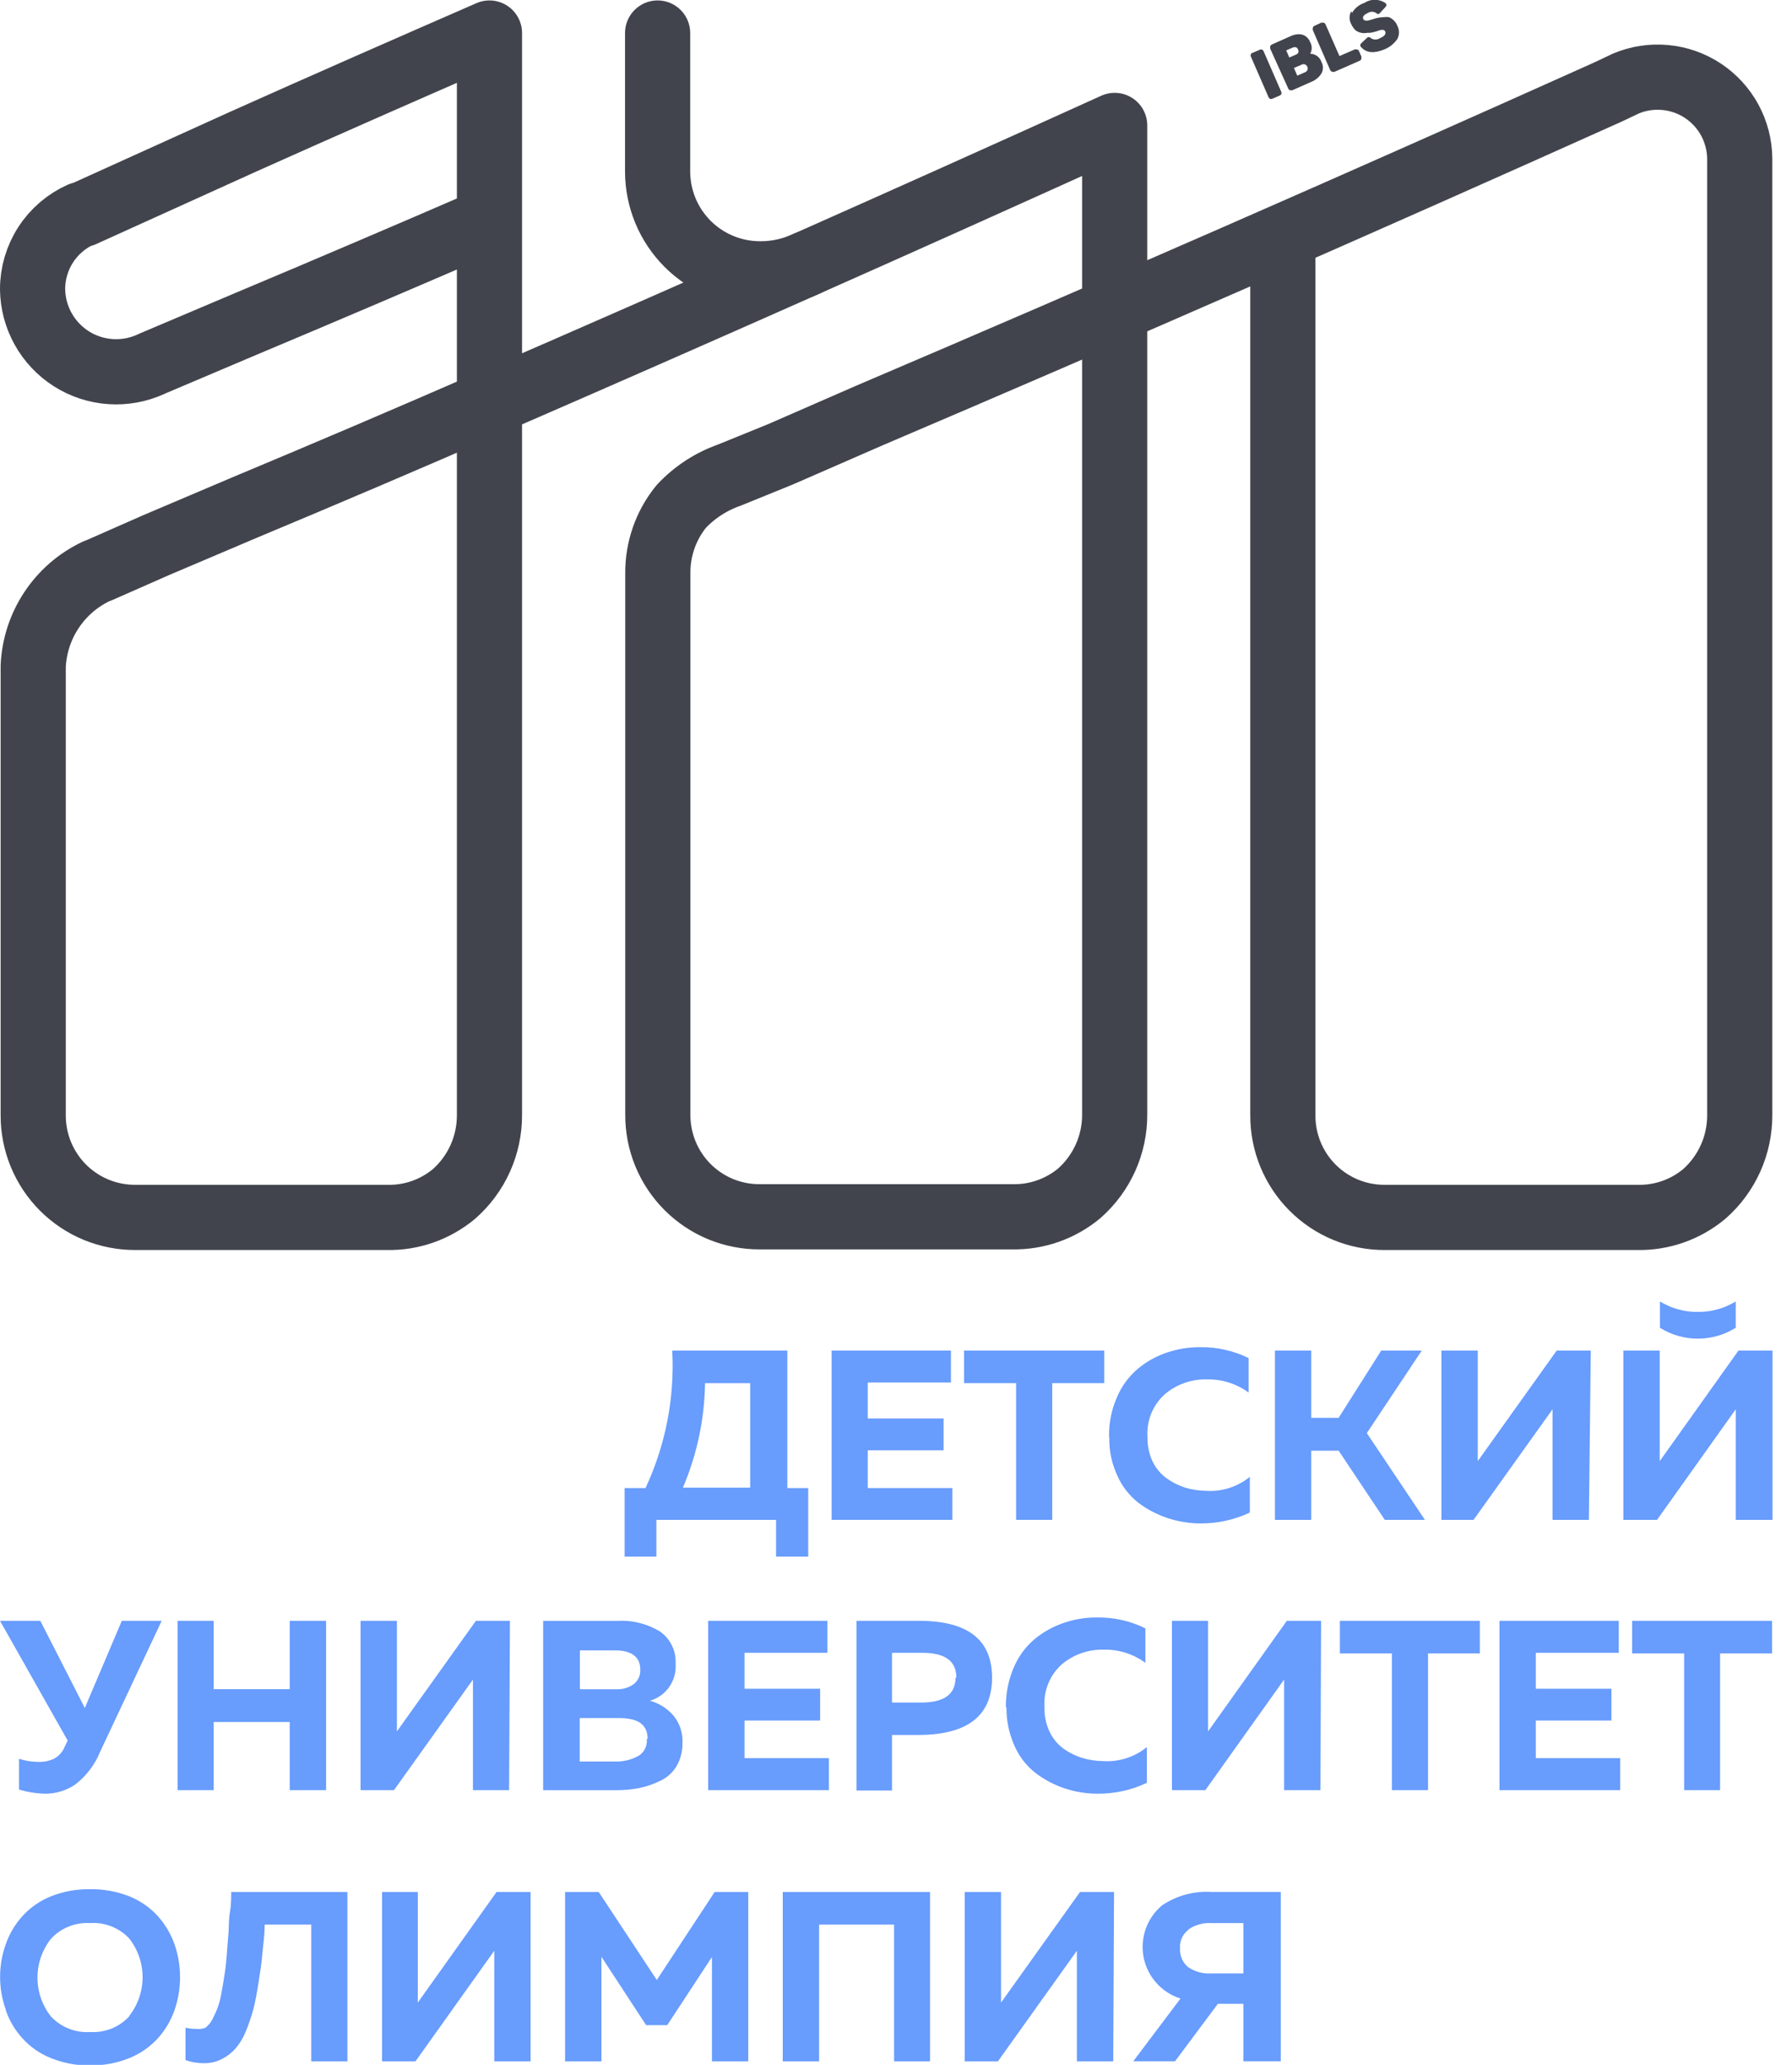 <?xml version="1.0" encoding="UTF-8"?> <svg xmlns="http://www.w3.org/2000/svg" width="66" height="76" viewBox="0 0 66 76" fill="none"> <g clip-path="url(#clip0_650_7140)"> <path d="M47.248 8.84C47.248 17.527 47.248 23.29 47.248 26.844V41.055C47.246 41.548 47.342 42.037 47.53 42.494C47.718 42.95 47.994 43.365 48.343 43.714C48.692 44.063 49.107 44.34 49.563 44.528C50.02 44.716 50.509 44.811 51.003 44.809H60.304C61.202 44.828 62.076 44.522 62.767 43.947C63.18 43.584 63.51 43.137 63.736 42.635C63.962 42.134 64.077 41.589 64.075 41.039V26.582C64.075 17.173 64.075 17.827 64.075 6.686V5.84C64.071 5.343 63.944 4.854 63.707 4.417C63.469 3.981 63.127 3.609 62.712 3.336C62.297 3.063 61.82 2.897 61.325 2.852C60.83 2.807 60.331 2.884 59.874 3.078L59.243 3.378C50.2 7.44 41.124 11.413 32.014 15.296L28.752 16.719L26.859 17.488C26.185 17.725 25.578 18.121 25.09 18.642C24.524 19.338 24.22 20.209 24.228 21.105V41.032C24.226 41.525 24.322 42.014 24.51 42.471C24.698 42.927 24.974 43.342 25.323 43.691C25.672 44.04 26.087 44.317 26.543 44.505C27 44.693 27.489 44.788 27.983 44.786H37.284C38.182 44.804 39.056 44.498 39.746 43.925C40.16 43.561 40.49 43.114 40.716 42.612C40.942 42.111 41.057 41.566 41.054 41.016V4.617C33.407 8.084 25.731 11.49 18.027 14.834C15.026 16.142 12.02 17.424 9.009 18.681L5.747 20.066L3.685 20.974L3.531 21.035C2.867 21.352 2.301 21.844 1.895 22.458C1.488 23.072 1.256 23.785 1.223 24.52C1.223 24.52 1.223 24.644 1.223 24.774V25.075C1.223 25.213 1.223 28.444 1.223 33.83V41.055C1.222 41.549 1.319 42.038 1.508 42.495C1.697 42.951 1.974 43.366 2.323 43.715C2.673 44.063 3.088 44.34 3.545 44.528C4.002 44.716 4.492 44.811 4.986 44.809H14.257C15.154 44.828 16.028 44.522 16.719 43.947C17.132 43.584 17.463 43.137 17.688 42.635C17.914 42.134 18.029 41.589 18.027 41.039V8.094M18.027 8.094C15.118 9.356 11.979 10.695 9.009 11.941L5.632 13.372L5.547 13.411C5.082 13.621 4.571 13.713 4.061 13.677C3.551 13.641 3.058 13.479 2.627 13.205C2.196 12.931 1.839 12.553 1.59 12.107C1.341 11.661 1.207 11.16 1.2 10.649C1.199 10.066 1.367 9.495 1.684 9.006C2.001 8.517 2.453 8.131 2.985 7.894H3.039L9.002 5.194C12.01 3.847 15.011 2.531 18.027 1.216V8.094Z" stroke="#42444D" stroke-width="2.4" stroke-linecap="round" stroke-linejoin="round"></path> <path d="M24.22 1.216V6.309C24.22 6.805 24.318 7.296 24.508 7.754C24.698 8.212 24.976 8.627 25.327 8.978C25.678 9.328 26.095 9.605 26.553 9.794C27.011 9.983 27.502 10.08 27.998 10.079C28.591 10.082 29.177 9.953 29.714 9.702" stroke="#42444D" stroke-width="2.4" stroke-linecap="round" stroke-linejoin="round"></path> <path d="M46.122 1.951L46.404 1.828C46.429 1.817 46.456 1.817 46.481 1.826C46.506 1.836 46.525 1.855 46.536 1.88L47.19 3.382C47.2 3.407 47.201 3.434 47.191 3.459C47.181 3.484 47.162 3.503 47.138 3.514L46.856 3.637C46.831 3.647 46.804 3.648 46.779 3.638C46.754 3.628 46.735 3.609 46.724 3.585L46.07 2.082C46.059 2.056 46.058 2.026 46.069 2C46.079 1.973 46.1 1.952 46.126 1.94L46.122 1.951Z" fill="#42444D"></path> <path d="M47.533 1.331C47.863 1.185 48.133 1.262 48.256 1.554C48.292 1.619 48.311 1.692 48.311 1.766C48.311 1.84 48.292 1.913 48.256 1.978C48.348 1.979 48.438 2.01 48.513 2.065C48.587 2.12 48.642 2.197 48.671 2.285C48.706 2.349 48.724 2.421 48.724 2.493C48.724 2.566 48.706 2.637 48.671 2.701C48.584 2.84 48.455 2.948 48.302 3.009L47.594 3.324C47.517 3.324 47.479 3.324 47.448 3.263L46.779 1.785C46.779 1.708 46.779 1.67 46.84 1.639L47.533 1.331ZM47.602 1.755L47.371 1.855L47.486 2.116L47.717 2.016C47.817 1.978 47.848 1.916 47.809 1.824C47.771 1.731 47.702 1.716 47.602 1.755ZM47.933 2.385L47.656 2.501L47.779 2.786L48.056 2.662C48.077 2.657 48.096 2.647 48.113 2.632C48.13 2.618 48.143 2.6 48.151 2.581C48.16 2.561 48.165 2.539 48.164 2.517C48.163 2.495 48.158 2.474 48.148 2.455C48.14 2.435 48.128 2.416 48.112 2.402C48.096 2.387 48.077 2.376 48.057 2.369C48.036 2.362 48.014 2.36 47.993 2.363C47.971 2.366 47.951 2.374 47.933 2.385Z" fill="#42444D"></path> <path d="M48.671 0.832C48.748 0.832 48.787 0.832 48.818 0.893L49.333 2.063L49.902 1.816C49.979 1.816 50.018 1.816 50.048 1.87L50.141 2.086C50.141 2.163 50.141 2.201 50.087 2.232L49.141 2.647C49.071 2.647 49.033 2.647 48.994 2.586L48.348 1.101C48.348 1.024 48.348 0.985 48.402 0.955L48.671 0.832Z" fill="#42444D"></path> <path d="M49.794 0.477C49.896 0.303 50.057 0.171 50.248 0.107C50.363 0.032 50.496 -0.008 50.633 -0.008C50.77 -0.008 50.904 0.032 51.018 0.107C51.079 0.161 51.079 0.207 51.018 0.269L50.825 0.477C50.772 0.531 50.749 0.531 50.679 0.477C50.635 0.448 50.583 0.432 50.529 0.432C50.476 0.432 50.424 0.448 50.379 0.477C50.233 0.546 50.172 0.615 50.21 0.7C50.248 0.784 50.364 0.777 50.587 0.7C50.708 0.658 50.836 0.634 50.964 0.631C51.028 0.622 51.093 0.622 51.156 0.631C51.296 0.692 51.407 0.805 51.464 0.946C51.504 1.022 51.525 1.106 51.525 1.192C51.525 1.278 51.504 1.362 51.464 1.438C51.347 1.606 51.184 1.737 50.995 1.815C50.615 1.974 50.331 1.951 50.141 1.746C50.079 1.685 50.087 1.646 50.141 1.585L50.333 1.408C50.342 1.395 50.355 1.385 50.369 1.377C50.383 1.37 50.398 1.367 50.414 1.367C50.43 1.367 50.445 1.37 50.459 1.377C50.473 1.385 50.485 1.395 50.495 1.408C50.543 1.438 50.599 1.455 50.656 1.455C50.714 1.455 50.77 1.438 50.818 1.408C50.987 1.338 51.056 1.254 51.018 1.161C50.979 1.069 50.872 1.084 50.672 1.161C50.603 1.181 50.534 1.197 50.464 1.208H50.356C50.283 1.223 50.207 1.223 50.133 1.208C50.058 1.193 49.986 1.162 49.925 1.115C49.858 1.049 49.803 0.971 49.764 0.884C49.726 0.812 49.706 0.731 49.706 0.65C49.706 0.568 49.726 0.488 49.764 0.415" fill="#42444D"></path> <path d="M24.174 57.295H23.005V54.771H23.774C24.513 53.19 24.852 51.451 24.759 49.709H28.998V54.771H29.767V57.295H28.583V55.941H24.174V57.295ZM25.967 50.909C25.948 52.232 25.671 53.539 25.151 54.756H27.629V50.909H25.967Z" fill="#689CFD"></path> <path d="M30.629 49.709H35.023V50.886H31.96V52.209H34.753V53.379H31.96V54.771H35.076V55.941H30.629V49.709Z" fill="#689CFD"></path> <path d="M35.507 49.709H40.67V50.909H38.754V55.941H37.423V50.909H35.507V49.709Z" fill="#689CFD"></path> <path d="M40.847 52.895C40.836 52.389 40.935 51.888 41.139 51.425C41.309 51.02 41.573 50.662 41.909 50.379C42.222 50.117 42.583 49.916 42.97 49.786C43.366 49.65 43.783 49.583 44.201 49.586C44.819 49.577 45.431 49.714 45.986 49.986V51.256C45.541 50.929 45 50.758 44.447 50.771C43.886 50.758 43.339 50.949 42.909 51.31C42.687 51.507 42.513 51.752 42.401 52.027C42.289 52.302 42.242 52.599 42.263 52.895C42.256 53.202 42.319 53.507 42.447 53.787C42.564 54.03 42.738 54.242 42.955 54.403C43.168 54.557 43.404 54.676 43.655 54.757C43.905 54.83 44.164 54.869 44.424 54.872C45.006 54.91 45.581 54.725 46.032 54.357V55.672C45.467 55.938 44.849 56.075 44.224 56.072C43.806 56.073 43.39 56.005 42.993 55.872C42.605 55.743 42.241 55.551 41.916 55.303C41.582 55.038 41.317 54.694 41.147 54.303C40.944 53.862 40.844 53.38 40.855 52.895" fill="#689CFD"></path> <path d="M48.294 55.941H46.956V49.709H48.294V52.186H49.302L50.872 49.709H52.365L50.341 52.748L52.48 55.941H51.003L49.302 53.394H48.294V55.941Z" fill="#689CFD"></path> <path d="M58.519 55.941H57.181V52.724C57.181 52.409 57.181 52.124 57.181 51.87L54.272 55.941H53.087V49.709H54.426V52.925C54.426 53.24 54.426 53.525 54.426 53.779L57.334 49.709H58.589L58.519 55.941Z" fill="#689CFD"></path> <path d="M63.928 52.726C63.928 52.413 63.928 52.128 63.928 51.872L61.028 55.942H59.789V49.71H61.128V52.926C61.128 53.234 61.128 53.518 61.128 53.78L64.028 49.71H65.282V55.942H63.928V52.726ZM63.928 47.902C63.507 48.159 63.022 48.293 62.528 48.286C62.037 48.293 61.554 48.159 61.136 47.902V48.871C61.554 49.133 62.038 49.271 62.532 49.271C63.026 49.271 63.509 49.133 63.928 48.871V47.902Z" fill="#689CFD"></path> <path d="M3.693 64.465C3.503 64.937 3.192 65.351 2.793 65.666C2.458 65.902 2.057 66.026 1.646 66.02C1.326 66.011 1.007 65.96 0.7 65.866V64.735C0.934 64.811 1.178 64.85 1.423 64.85C1.623 64.856 1.821 64.814 2 64.727C2.175 64.629 2.311 64.474 2.385 64.288L2.493 64.065L0 59.657H1.485L3.124 62.865L4.486 59.657H5.955L3.693 64.465Z" fill="#689CFD"></path> <path d="M10.671 59.657H12.01V65.889H10.671V63.381H7.871V65.889H6.54V59.657H7.871V62.173H10.671V59.657Z" fill="#689CFD"></path> <path d="M18.75 65.889H17.419V62.673C17.419 62.36 17.419 62.075 17.419 61.819L14.511 65.889H13.28V59.657H14.618V62.873C14.618 63.188 14.618 63.473 14.618 63.727L17.527 59.657H18.781L18.75 65.889Z" fill="#689CFD"></path> <path d="M20.004 59.659H22.728C23.287 59.625 23.843 59.765 24.32 60.059C24.506 60.192 24.654 60.37 24.752 60.575C24.851 60.781 24.895 61.008 24.882 61.236C24.906 61.537 24.825 61.838 24.652 62.086C24.48 62.334 24.227 62.515 23.936 62.598C24.266 62.688 24.563 62.873 24.79 63.129C25.03 63.411 25.154 63.774 25.136 64.144C25.144 64.449 25.067 64.75 24.913 65.014C24.769 65.251 24.557 65.438 24.305 65.552C24.061 65.671 23.802 65.759 23.536 65.814C23.254 65.868 22.968 65.893 22.682 65.891H20.004V59.659ZM23.851 64.006C23.851 63.467 23.497 63.236 22.789 63.236H21.351V64.837H22.689C22.977 64.84 23.261 64.768 23.513 64.629C23.619 64.565 23.705 64.471 23.759 64.359C23.814 64.247 23.835 64.122 23.82 63.998M23.582 61.459C23.582 60.982 23.266 60.744 22.636 60.744H21.358V62.175H22.705C22.93 62.185 23.152 62.12 23.336 61.99C23.416 61.928 23.481 61.847 23.524 61.755C23.567 61.662 23.587 61.561 23.582 61.459Z" fill="#689CFD"></path> <path d="M26.082 59.657H30.475V60.834H27.421V62.157H30.206V63.327H27.421V64.712H30.529V65.889H26.082V59.657Z" fill="#689CFD"></path> <path d="M31.545 59.657H33.853C35.643 59.657 36.538 60.354 36.538 61.749C36.538 63.145 35.643 63.847 33.853 63.858H32.853V65.904H31.545V59.657ZM35.223 61.749C35.223 61.134 34.807 60.834 33.961 60.834H32.853V62.665H33.93C34.776 62.665 35.192 62.357 35.192 61.749" fill="#689CFD"></path> <path d="M37.046 62.843C37.039 62.338 37.138 61.837 37.338 61.373C37.509 60.968 37.772 60.61 38.108 60.327C38.425 60.066 38.788 59.865 39.177 59.734C39.571 59.598 39.984 59.53 40.401 59.534C41.019 59.524 41.631 59.661 42.185 59.934V61.204C41.741 60.876 41.199 60.705 40.647 60.719C40.085 60.705 39.538 60.897 39.108 61.258C38.887 61.455 38.715 61.701 38.604 61.976C38.493 62.251 38.447 62.547 38.469 62.843C38.46 63.151 38.523 63.456 38.654 63.735C38.768 63.978 38.94 64.189 39.154 64.351C39.369 64.506 39.608 64.626 39.862 64.704C40.112 64.779 40.371 64.818 40.631 64.82C41.213 64.857 41.788 64.673 42.239 64.304V65.62C41.674 65.887 41.056 66.024 40.431 66.02C40.013 66.021 39.597 65.953 39.2 65.82C38.815 65.691 38.453 65.499 38.131 65.251C37.795 64.987 37.53 64.643 37.361 64.251C37.162 63.808 37.062 63.328 37.069 62.843" fill="#689CFD"></path> <path d="M48.633 65.889H47.294V62.673C47.294 62.36 47.294 62.075 47.294 61.819L44.394 65.889H43.163V59.657H44.494V62.873C44.494 63.186 44.494 63.47 44.494 63.727L47.394 59.657H48.656L48.633 65.889Z" fill="#689CFD"></path> <path d="M49.348 59.657H54.503V60.857H52.595V65.889H51.264V60.857H49.348V59.657Z" fill="#689CFD"></path> <path d="M55.226 59.657H59.62V60.834H56.565V62.157H59.35V63.327H56.565V64.712H59.673V65.889H55.226V59.657Z" fill="#689CFD"></path> <path d="M60.112 59.657H65.267V60.857H63.351V65.889H62.028V60.857H60.112V59.657Z" fill="#689CFD"></path> <path d="M0.215 73.975C-0.067 73.192 -0.067 72.335 0.215 71.552C0.349 71.17 0.558 70.819 0.831 70.521C1.12 70.203 1.478 69.956 1.877 69.797C2.335 69.616 2.824 69.527 3.316 69.536C3.811 69.527 4.302 69.616 4.762 69.797C5.161 69.958 5.518 70.205 5.809 70.521C6.079 70.821 6.288 71.171 6.424 71.552C6.701 72.344 6.701 73.206 6.424 73.998C6.288 74.379 6.079 74.729 5.809 75.029C5.518 75.345 5.161 75.592 4.762 75.752C4.303 75.937 3.811 76.028 3.316 76.022C2.823 76.028 2.334 75.937 1.877 75.752C1.478 75.594 1.12 75.347 0.831 75.029C0.558 74.731 0.349 74.38 0.215 73.998M4.755 74.206C5.077 73.798 5.252 73.294 5.252 72.775C5.252 72.255 5.077 71.751 4.755 71.344C4.571 71.15 4.347 70.999 4.098 70.902C3.85 70.805 3.582 70.764 3.316 70.782C3.048 70.766 2.78 70.809 2.532 70.909C2.283 71.008 2.059 71.162 1.877 71.359C1.555 71.767 1.38 72.271 1.38 72.79C1.38 73.31 1.555 73.814 1.877 74.221C2.06 74.417 2.284 74.569 2.533 74.668C2.781 74.766 3.049 74.808 3.316 74.791C3.583 74.808 3.851 74.766 4.099 74.668C4.348 74.569 4.572 74.417 4.755 74.221" fill="#689CFD"></path> <path d="M8.517 69.638H12.795V75.87H11.464V70.838H9.748C9.748 71.292 9.679 71.669 9.656 71.969C9.633 72.269 9.579 72.615 9.517 73C9.456 73.385 9.394 73.716 9.325 73.977C9.252 74.239 9.165 74.495 9.063 74.747C8.973 74.978 8.846 75.194 8.687 75.385C8.547 75.547 8.377 75.68 8.186 75.778C7.983 75.887 7.755 75.942 7.525 75.939C7.289 75.942 7.054 75.903 6.832 75.824V74.631C6.971 74.664 7.113 74.679 7.255 74.677C7.363 74.69 7.472 74.674 7.571 74.631C7.676 74.548 7.763 74.443 7.825 74.323C7.894 74.177 7.963 74.039 8.017 73.893C8.084 73.706 8.133 73.512 8.163 73.316C8.209 73.077 8.24 72.862 8.271 72.669C8.302 72.477 8.333 72.239 8.356 71.9C8.379 71.561 8.402 71.354 8.417 71.131C8.433 70.907 8.417 70.677 8.471 70.361C8.525 70.046 8.51 69.784 8.517 69.592" fill="#689CFD"></path> <path d="M19.542 75.87H18.204V72.654C18.204 72.336 18.204 72.051 18.204 71.8L15.303 75.87H14.072V69.638H15.388V72.854C15.388 73.167 15.388 73.451 15.388 73.708L18.288 69.638H19.542V75.87Z" fill="#689CFD"></path> <path d="M26.321 69.638H27.559V75.87H26.221V72.031L24.574 74.539H23.797L22.151 72.023V75.87H20.812V69.638H22.051L24.19 72.877L26.321 69.638Z" fill="#689CFD"></path> <path d="M30.168 75.87H28.829V69.638H34.253V75.87H32.93V70.838H30.168V75.87Z" fill="#689CFD"></path> <path d="M41.001 75.87H39.662V72.654C39.662 72.338 39.662 72.054 39.662 71.8L36.754 75.87H35.53V69.638H36.869V72.854C36.869 73.169 36.869 73.454 36.869 73.708L39.777 69.638H41.031L41.001 75.87Z" fill="#689CFD"></path> <path d="M43.278 75.868H41.739L43.478 73.56C43.137 73.452 42.831 73.255 42.592 72.988C42.353 72.722 42.191 72.396 42.121 72.045C42.052 71.694 42.079 71.331 42.198 70.993C42.318 70.656 42.526 70.357 42.801 70.128C43.338 69.768 43.979 69.595 44.624 69.636H47.171V75.868H45.794V73.752H44.855L43.278 75.868ZM43.763 71.036C43.658 71.115 43.576 71.22 43.524 71.34C43.471 71.459 43.45 71.591 43.462 71.721C43.454 71.851 43.477 71.981 43.529 72.1C43.582 72.219 43.661 72.324 43.763 72.406C44.01 72.572 44.304 72.653 44.601 72.636H45.794V70.782H44.624C44.328 70.764 44.033 70.842 43.786 71.005" fill="#689CFD"></path> </g> <defs> <clipPath id="clip0_650_7140"> <rect width="65.29" height="76" fill="white"></rect> </clipPath> </defs> </svg> 